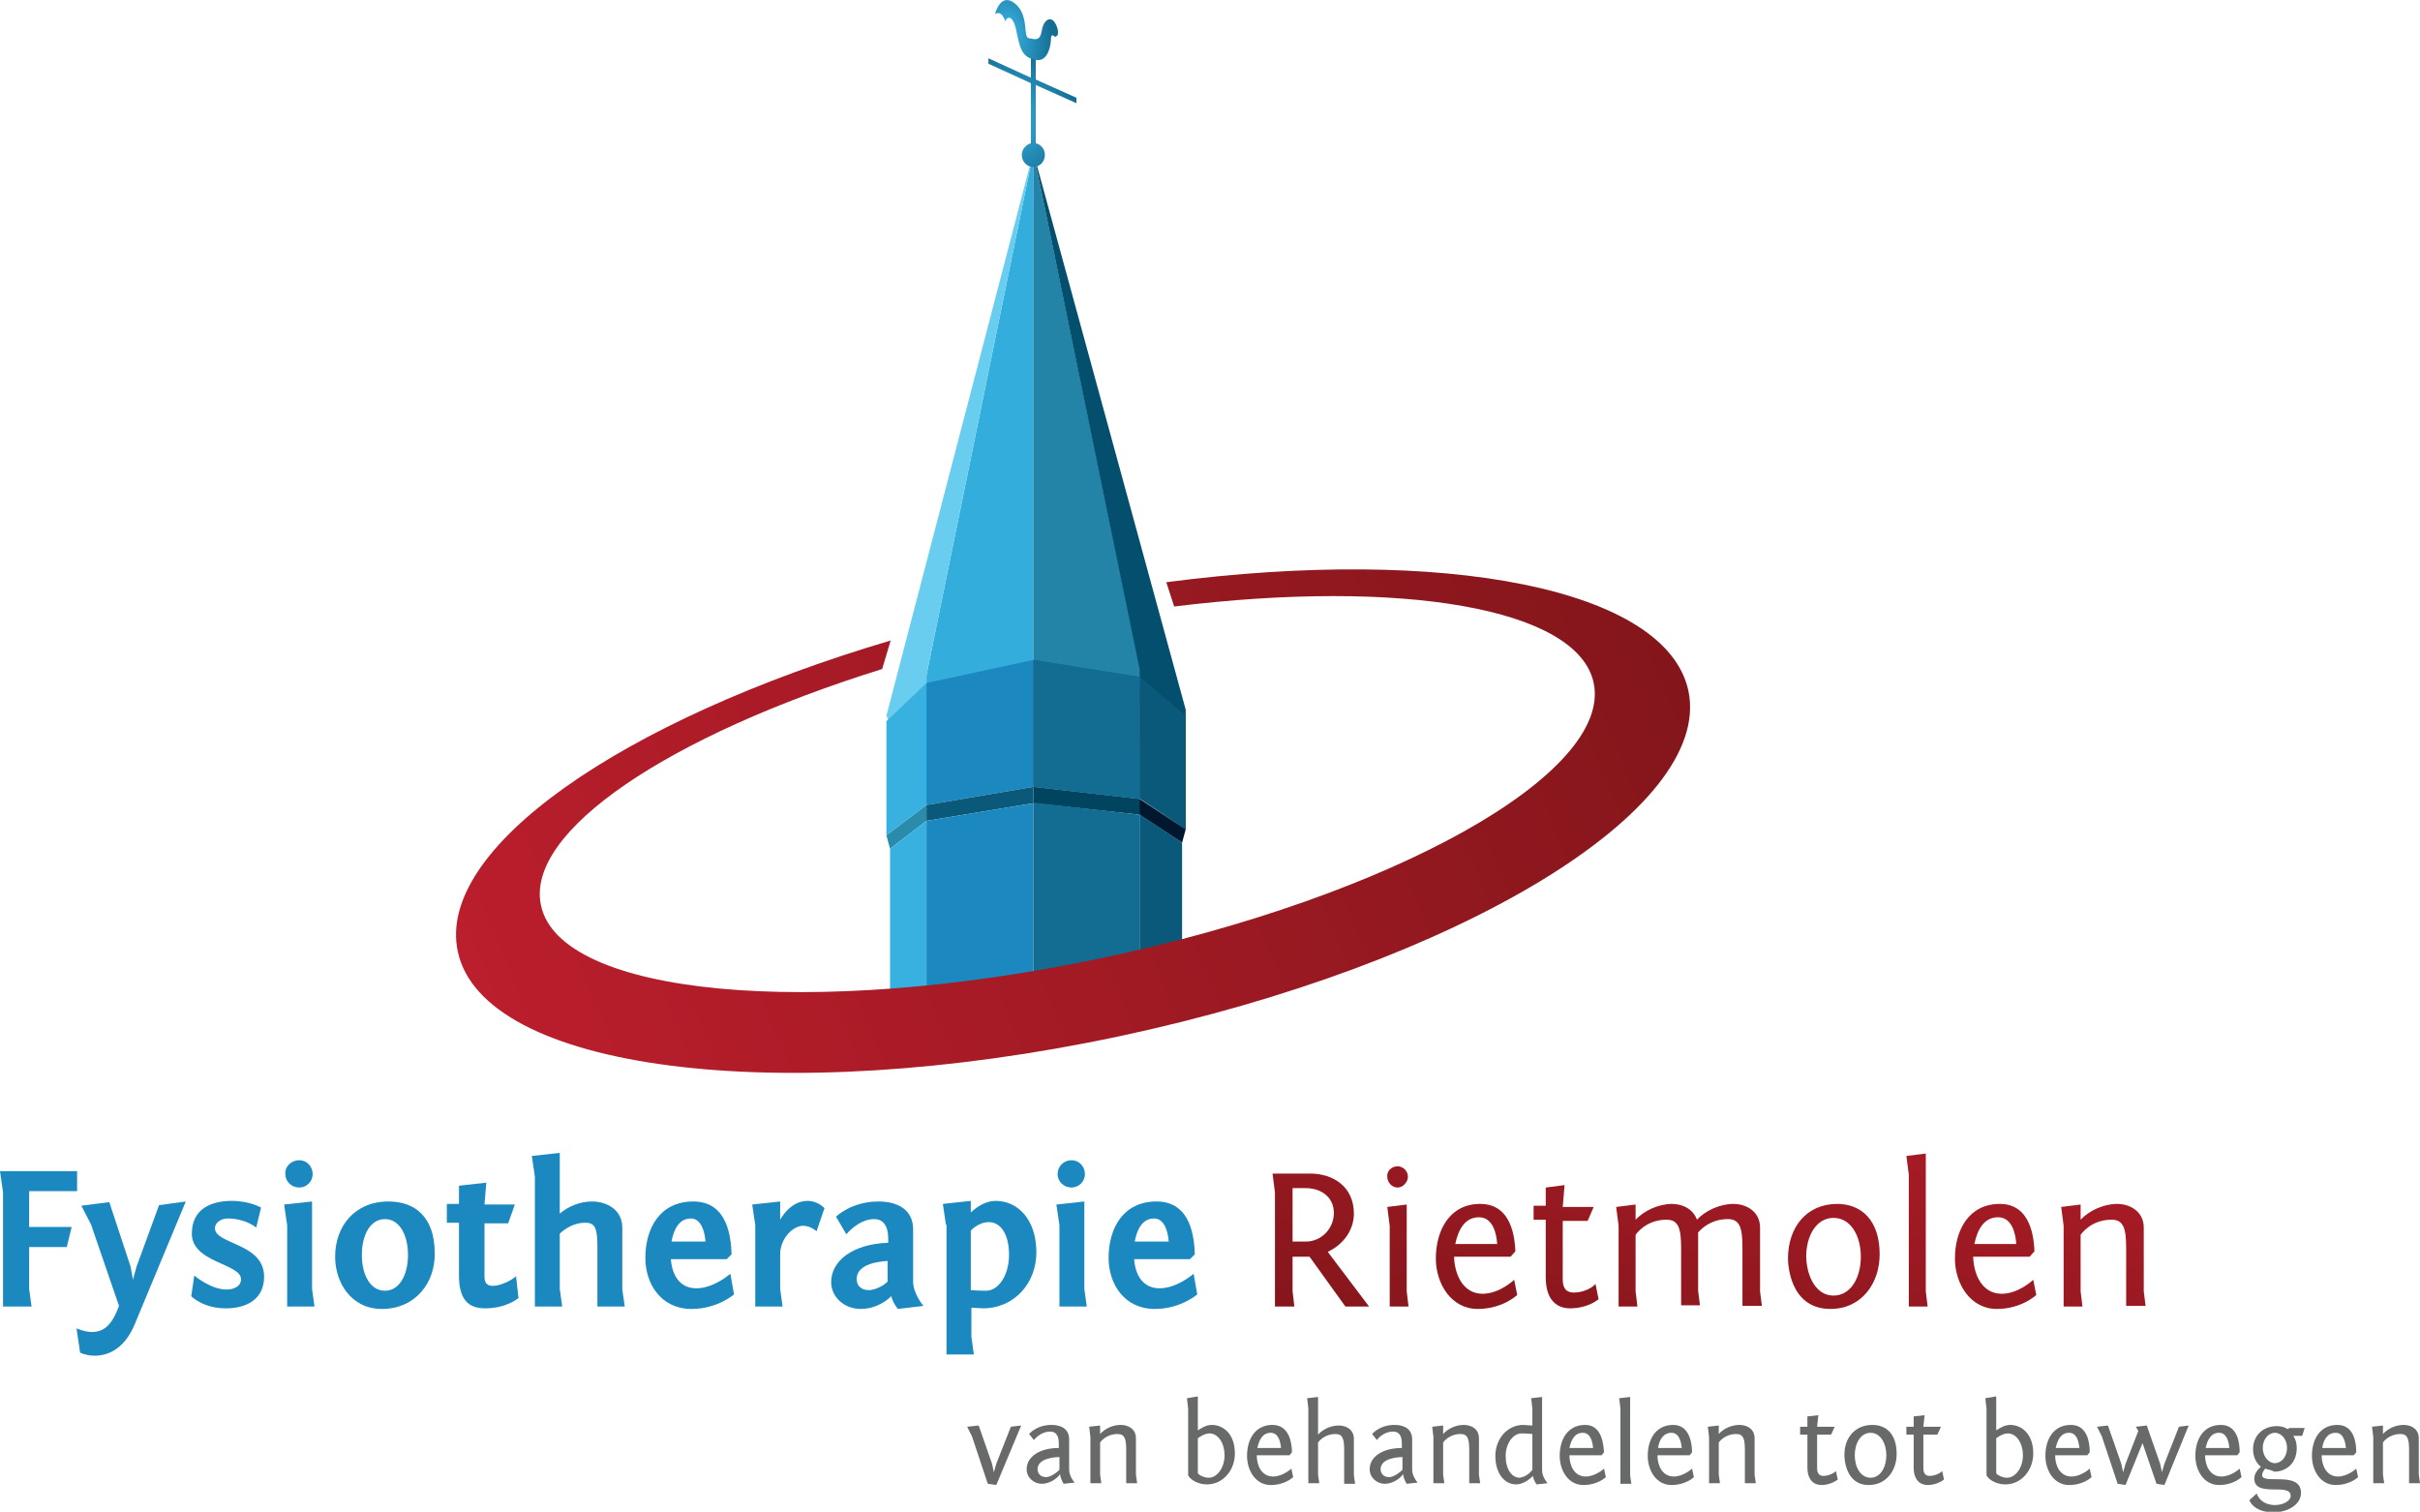 <?xml version="1.0" encoding="utf-8"?>
<!-- Generator: Adobe Illustrator 19.0.0, SVG Export Plug-In . SVG Version: 6.00 Build 0)  -->
<svg version="1.1" id="Laag_1" xmlns="http://www.w3.org/2000/svg" xmlns:xlink="http://www.w3.org/1999/xlink" x="0px" y="0px"
	 viewBox="0 0 398.6 249" style="enable-background:new 0 0 398.6 249;" xml:space="preserve">
<style type="text/css">
	.st0{fill:#1B88BF;}
	.st1{fill:url(#SVGID_1_);}
	.st2{fill:url(#SVGID_2_);}
	.st3{fill:url(#SVGID_3_);}
	.st4{fill:url(#SVGID_4_);}
	.st5{fill:url(#SVGID_5_);}
	.st6{fill:url(#SVGID_6_);}
	.st7{fill:url(#SVGID_7_);}
	.st8{fill:url(#SVGID_8_);}
	.st9{fill:url(#SVGID_9_);}
	.st10{fill:#686969;}
	.st11{fill:#32ADDC;}
	.st12{fill:#2384A8;}
	.st13{fill:#034F6D;}
	.st14{fill:#68CDEF;}
	.st15{fill:#39B1E0;}
	.st16{fill:#136C92;}
	.st17{fill:#2A8CAA;}
	.st18{fill:#0B597A;}
	.st19{fill:#004460;}
	.st20{fill:#001730;}
	.st21{fill:url(#SVGID_10_);}
	.st22{fill:url(#SVGID_11_);}
	.st23{fill:url(#SVGID_12_);}
</style>
<g>
	<g>
		<path class="st0" d="M0,192.9h12.7v3.3H4.8v5.9h7l-0.8,3.3H4.8v6.9l0.4,2.9H0.5v-18.8L0,192.9z"/>
		<path class="st0" d="M22.2,218.1c-1.5,3.6-3.9,5.2-6.6,5.2c-0.7,0-1.5-0.1-2.4-0.5l-0.6-4c0,0,1.4,0.6,2.5,0.6
			c1.9,0,3.3-1,4.5-4.3L15,201.7l-1.6-3.1L18,198l3.5,10.6l0.4,2.2l0.6-2.2l3.7-10.1l4.4-0.6L22.2,218.1z"/>
		<path class="st0" d="M32,210.1c0,0,2.7,2.3,5.3,2.3c1.2,0,2.4-0.5,2.4-1.7c0-2.6-8.1-2.7-8.1-7.5c0-4.1,3.2-5.4,6.6-5.4
			c2.9,0,4.8,1.1,4.8,1.1l-0.8,3.3c0,0-1.7-1.5-4.7-1.5c-1.1,0-2.1,0.7-2.1,1.6c0,2.7,8.1,2.4,8.1,8c0,3.4-2.5,5.2-6.3,5.2
			c-3.8,0-5.7-2-5.7-2L32,210.1z"/>
		<path class="st0" d="M51.4,212.3l0.4,2.9h-4.5v-13.4l-0.5-3.4l4.6-0.5V212.3z M49.3,191.1c1.2,0,2.2,1,2.2,2.3
			c0,1.2-1,2.2-2.2,2.2c-1.3,0-2.3-1-2.3-2.2C46.9,192.1,48,191.1,49.3,191.1z"/>
		<path class="st0" d="M62.9,215.6c-5.1,0-7.7-4.4-7.7-8.6c0-5,3.2-9.1,8.8-9.1c4.4,0,7.6,2.6,7.6,8.5
			C71.7,211.3,68.4,215.6,62.9,215.6z M63.4,212.6c2.4,0,3.8-2.6,3.8-5.9c0-3.3-1.4-5.9-3.8-5.9c-2.4,0-3.8,2.6-3.8,5.9
			C59.6,210,61,212.6,63.4,212.6z"/>
		<path class="st0" d="M79.8,198.4h5l-1.1,3.1h-3.9v8.8c0,1.2,0.6,1.5,1.4,1.5c1.2,0,3.1-0.9,3.8-1.6l0.4,3.6c0,0-1.9,1.7-5.5,1.7
			c-2.8,0-4.3-1.5-4.3-5.4v-8.7h-2v-3.1h2v-3l4.5-0.5L79.8,198.4z"/>
		<path class="st0" d="M98.4,215.2v-9.7c0-3.1-0.3-4.1-2-4.1c-2.5,0-4.2,1.8-4.2,1.8v9.1l0.4,2.9h-4.5v-21.4l-0.5-3.4l4.6-0.5v10
			c1.5-1.3,3.5-2,5.3-2c2.5,0,5,1.4,5,4.3v10.2l0.4,2.8H98.4z"/>
		<path class="st0" d="M120.5,206.6l-0.8,0.8h-9.2c0.2,2.7,1.5,4.8,4.2,4.8c2.9,0,5.6-2.4,5.6-2.4l0.6,3.4c0,0-2.7,2.4-7,2.4
			c-5,0-7.6-4.1-7.6-8.4c0-4.9,2.4-9.3,7.9-9.3C120,197.9,120.4,204.1,120.5,206.6z M110.6,204.5h5.6c-0.1-1.6-0.7-3.8-2.4-3.8
			C111.9,200.7,111,202.4,110.6,204.5z"/>
		<path class="st0" d="M134.5,202.8c0,0-1-0.9-2.2-0.9c-1.7,0-3.8,2.1-3.8,4.7v5.7l0.4,2.9h-4.5v-13.4l-0.5-3.4l4.6-0.5v3
			c0,0,1.6-3.1,4.5-3.1c1,0,2,0.4,2.8,1.2L134.5,202.8z"/>
		<path class="st0" d="M137.7,200.4c0,0,2.5-2.5,7-2.5c2.8,0,5.7,1.1,5.7,4.6v8.6c0,2,1.7,4,1.7,4l-4.2,0.5c0,0-0.8-0.9-1.1-2.1
			c-1.3,1.3-3.2,2.1-5,2.1c-2.9,0-4.9-2.1-4.9-4.4c0-3.5,3.5-6.3,9.4-6.5v-0.6c0-2.3-0.9-3.3-2.3-3.3c-2.6,0-4.6,2.5-4.6,2.5
			L137.7,200.4z M146.2,211.1v-3.4c-1.6,0.1-5.1,0.5-5.1,3c0,0.9,0.6,1.8,2,1.8C144.1,212.5,145.5,211.8,146.2,211.1z"/>
		<path class="st0" d="M155.8,201.7l-0.5-3.4l4.6-0.5v1.9c1.3-1.2,2.7-1.9,4.1-1.9c3.6,0,6.7,3,6.7,8.5c0,5-3.6,9.2-8.8,9.2
			c-0.6,0-1.3-0.1-1.9-0.1v4.8l0.4,2.9h-4.5V201.7z M159.9,202.7v9.8c0,0,1.2,0.1,2.5,0.1c2.1,0,3.8-2.6,3.8-5.9
			c0-3.6-1.5-5.4-3.3-5.4C161.1,201.3,159.9,202.7,159.9,202.7z"/>
		<path class="st0" d="M178.6,212.3l0.4,2.9h-4.5v-13.4l-0.5-3.4l4.6-0.5V212.3z M176.5,191.1c1.2,0,2.2,1,2.2,2.3
			c0,1.2-1,2.2-2.2,2.2c-1.3,0-2.3-1-2.3-2.2C174.2,192.1,175.2,191.1,176.5,191.1z"/>
		<path class="st0" d="M196.8,206.6l-0.8,0.8h-9.2c0.2,2.7,1.5,4.8,4.2,4.8c2.9,0,5.6-2.4,5.6-2.4l0.6,3.4c0,0-2.7,2.4-7,2.4
			c-5,0-7.6-4.1-7.6-8.4c0-4.9,2.4-9.3,7.9-9.3C196.3,197.9,196.7,204.1,196.8,206.6z M186.9,204.5h5.6c-0.1-1.6-0.7-3.8-2.4-3.8
			C188.2,200.7,187.3,202.4,186.9,204.5z"/>
	</g>
	<g>
		<g>
			<linearGradient id="SVGID_1_" gradientUnits="userSpaceOnUse" x1="214.271" y1="218.048" x2="234.067" y2="132.924">
				<stop  offset="0" style="stop-color:#84161B"/>
				<stop  offset="1" style="stop-color:#BE1E2D"/>
			</linearGradient>
			<path class="st1" d="M221.6,215.2l-5.9-8.2c-0.4,0-0.8,0-2.8,0v5.7l0.3,2.5H210v-18.8l-0.4-3.1h6.2c3.7,0,7.2,2.1,7.2,6.6
				c0,2.6-1.6,5-4.3,6.3l6.8,9H221.6z M215.1,204.5c2.5,0,4.6-2.1,4.6-4.7c0-2.7-2.2-4.1-4.6-4.1h-2.2v8.8H215.1z"/>
			<linearGradient id="SVGID_2_" gradientUnits="userSpaceOnUse" x1="226.427" y1="220.876" x2="246.223" y2="135.752">
				<stop  offset="0" style="stop-color:#84161B"/>
				<stop  offset="1" style="stop-color:#BE1E2D"/>
			</linearGradient>
			<path class="st2" d="M230.2,192.1c0.9,0,1.7,0.8,1.7,1.7c0,0.9-0.8,1.8-1.7,1.8c-1,0-1.7-0.9-1.7-1.8
				C228.4,192.9,229.2,192.1,230.2,192.1z M231.7,212.7l0.3,2.5h-3.1v-13.3l-0.4-3.1l3.2-0.4V212.7z"/>
			<linearGradient id="SVGID_3_" gradientUnits="userSpaceOnUse" x1="239.89" y1="224.006" x2="259.686" y2="138.882">
				<stop  offset="0" style="stop-color:#84161B"/>
				<stop  offset="1" style="stop-color:#BE1E2D"/>
			</linearGradient>
			<path class="st3" d="M249.6,206.1l-0.8,0.9h-9.3c0.1,3,1.5,6.1,4.7,6.1c2.8,0,5.2-2.3,5.2-2.3l0.5,2.5c0,0-2.4,2.3-6.5,2.3
				c-4.4,0-6.9-4.2-6.9-8.3c0-4.7,2.3-9,7.3-9C249.1,198.3,249.5,204.1,249.6,206.1z M239.7,204.9h6.9c-0.1-1.7-0.7-4.4-3-4.4
				C241.3,200.5,240.2,202.5,239.7,204.9z"/>
			<linearGradient id="SVGID_4_" gradientUnits="userSpaceOnUse" x1="253.112" y1="227.081" x2="272.908" y2="141.96">
				<stop  offset="0" style="stop-color:#84161B"/>
				<stop  offset="1" style="stop-color:#BE1E2D"/>
			</linearGradient>
			<path class="st4" d="M257.4,198.8h5.1l-1,2.3h-4.1v9.7c0,1.6,0.8,2.1,1.8,2.1c1.3,0,2.7-0.5,3.6-1.4l0.5,2.5
				c-1.4,1.1-3.2,1.5-4.7,1.5c-2.2,0-4-1.4-4-5.1v-9.5h-2v-2.3h2v-3l3.1-0.4L257.4,198.8z"/>
			<linearGradient id="SVGID_5_" gradientUnits="userSpaceOnUse" x1="272.443" y1="231.577" x2="292.24" y2="146.451">
				<stop  offset="0" style="stop-color:#84161B"/>
				<stop  offset="1" style="stop-color:#BE1E2D"/>
			</linearGradient>
			<path class="st5" d="M276.9,215.2v-9.6c0-3.2-0.4-4.7-2.4-4.7c-3.5,0-5.1,2.5-5.1,2.5v9.3l0.3,2.5h-3.1v-13.3l-0.4-3.1l3.2-0.4
				v2.5c1.4-1.5,3.8-2.6,6-2.6c1.8,0,3.5,0.9,4.1,2.6c1.4-1.5,3.8-2.6,6-2.6c2.2,0,4.4,1.3,4.4,3.9v10.5l0.3,2.4H287v-9.6
				c0-3.2-0.4-4.7-2.4-4.7c-2.7,0-4.3,1.5-4.9,2.2v9.6l0.3,2.4H276.9z"/>
			<linearGradient id="SVGID_6_" gradientUnits="userSpaceOnUse" x1="295.092" y1="236.843" x2="314.888" y2="151.72">
				<stop  offset="0" style="stop-color:#84161B"/>
				<stop  offset="1" style="stop-color:#BE1E2D"/>
			</linearGradient>
			<path class="st6" d="M302.6,198.3c4,0,7,2.7,7,8.3c0,4.8-3,9-8.1,9c-6.9,0-7-7.8-7-8.3C294.5,202.1,297.6,198.3,302.6,198.3z
				 M302,213.4c2.8,0,4.5-2.9,4.5-6.4c0-3.5-1.7-6.4-4.5-6.4c-2.8,0-4.5,2.9-4.5,6.4C297.6,210.4,299.2,213.4,302,213.4z"/>
			<linearGradient id="SVGID_7_" gradientUnits="userSpaceOnUse" x1="307.187" y1="239.657" x2="326.983" y2="154.532">
				<stop  offset="0" style="stop-color:#84161B"/>
				<stop  offset="1" style="stop-color:#BE1E2D"/>
			</linearGradient>
			<path class="st7" d="M317.2,212.7l0.3,2.5h-3.1v-21.7l-0.4-3.1l3.2-0.4V212.7z"/>
			<linearGradient id="SVGID_8_" gradientUnits="userSpaceOnUse" x1="320.974" y1="242.865" x2="340.771" y2="157.737">
				<stop  offset="0" style="stop-color:#84161B"/>
				<stop  offset="1" style="stop-color:#BE1E2D"/>
			</linearGradient>
			<path class="st8" d="M335.1,206.1l-0.8,0.9H325c0.1,3,1.5,6.1,4.7,6.1c2.8,0,5.2-2.3,5.2-2.3l0.5,2.5c0,0-2.4,2.3-6.5,2.3
				c-4.4,0-6.9-4.2-6.9-8.3c0-4.7,2.3-9,7.4-9C334.6,198.3,335,204.1,335.1,206.1z M325.2,204.9h6.9c-0.1-1.7-0.7-4.4-3-4.4
				C326.8,200.5,325.7,202.5,325.2,204.9z"/>
			<linearGradient id="SVGID_9_" gradientUnits="userSpaceOnUse" x1="337.169" y1="246.631" x2="356.966" y2="161.503">
				<stop  offset="0" style="stop-color:#84161B"/>
				<stop  offset="1" style="stop-color:#BE1E2D"/>
			</linearGradient>
			<path class="st9" d="M350.2,215.2v-9.6c0-3.2-0.4-4.7-2.4-4.7c-3.5,0-5.1,2.5-5.1,2.5v9.3l0.3,2.5h-3.1v-13.3l-0.4-3.1l3.2-0.4
				v2.5c1.4-1.5,3.8-2.6,6-2.6c2.2,0,4.4,1.3,4.4,3.9v10.5l0.3,2.4H350.2z"/>
		</g>
	</g>
</g>
<g>
	<path class="st10" d="M164.1,244.6l-1.4-0.2l-2.6-7.8l-0.8-1.6l1.9-0.2l2.2,6.3l0.3,1.4l0.4-1.4l2.4-6.1l1.7-0.2L164.1,244.6z"/>
	<path class="st10" d="M169.5,236.2c0,0,1.2-1.5,3.7-1.5c1.5,0,2.9,0.6,2.9,2.4v5c0,1.1,0.9,2.1,0.9,2.1l-1.8,0.2
		c0,0-0.5-0.7-0.6-1.6c-0.5,0.8-1.8,1.6-3,1.6c-1.3,0-2.5-1-2.5-2.4c0-2.1,2.2-3.5,5.3-3.5v-0.7c0-1.5-0.6-2-1.4-2
		c-1.7,0-2.7,1.4-2.7,1.4L169.5,236.2z M174.5,242.1V240c-0.5,0-3.6,0.1-3.6,2c0,0.6,0.4,1.3,1.4,1.3
		C173.1,243.3,174.1,242.5,174.5,242.1z"/>
	<path class="st10" d="M185.5,244.4v-5.5c0-1.8-0.2-2.7-1.4-2.7c-2,0-2.9,1.4-2.9,1.4v5.3l0.2,1.4h-1.8v-7.6l-0.2-1.7l1.8-0.2v1.4
		c0.8-0.9,2.1-1.5,3.4-1.5c1.3,0,2.5,0.7,2.5,2.2v6l0.2,1.4H185.5z"/>
	<path class="st10" d="M197.3,230v5.6c0.6-0.4,1.4-0.9,2.3-0.9c1.9,0,3.8,1.5,3.8,4.7c0,2.7-1.9,5.1-4.6,5.1c-1.4,0-2.7-0.7-3.1-1.5
		V232l-0.2-1.7L197.3,230z M197.3,242.7c0.4,0.4,1.1,0.7,1.8,0.7c1.4,0,2.6-1.7,2.6-3.7c0-1.9-1-3.6-2.5-3.6c-0.9,0-1.9,0.8-1.9,0.8
		V242.7z"/>
	<path class="st10" d="M212.8,239.2l-0.4,0.5H207c0,1.7,0.8,3.5,2.7,3.5c1.6,0,3-1.3,3-1.3l0.3,1.4c0,0-1.3,1.3-3.7,1.3
		c-2.5,0-3.9-2.4-3.9-4.8c0-2.7,1.3-5.1,4.2-5.1C212.5,234.7,212.8,238,212.8,239.2z M207.1,238.5h3.9c-0.1-1-0.4-2.5-1.7-2.5
		C208,236,207.4,237.1,207.1,238.5z"/>
	<path class="st10" d="M221.4,244.4v-5.5c0-1.8-0.2-2.7-1.4-2.7c-2,0-2.9,1.4-2.9,1.4v5.3l0.2,1.4h-1.8V232l-0.2-1.7l1.8-0.2v6.2
		c0.8-0.9,2.1-1.5,3.4-1.5c1.3,0,2.5,0.7,2.5,2.2v6l0.2,1.4H221.4z"/>
	<path class="st10" d="M226,236.2c0,0,1.2-1.5,3.7-1.5c1.5,0,2.9,0.6,2.9,2.4v5c0,1.1,0.9,2.1,0.9,2.1l-1.8,0.2c0,0-0.5-0.7-0.6-1.6
		c-0.5,0.8-1.8,1.6-3,1.6c-1.3,0-2.5-1-2.5-2.4c0-2.1,2.2-3.5,5.3-3.5v-0.7c0-1.5-0.6-2-1.4-2c-1.8,0-2.7,1.4-2.7,1.4L226,236.2z
		 M231,242.1V240c-0.5,0-3.6,0.1-3.6,2c0,0.6,0.4,1.3,1.4,1.3C229.6,243.3,230.6,242.5,231,242.1z"/>
	<path class="st10" d="M242,244.4v-5.5c0-1.8-0.2-2.7-1.4-2.7c-2,0-2.9,1.4-2.9,1.4v5.3l0.2,1.4h-1.8v-7.6l-0.2-1.7l1.8-0.2v1.4
		c0.8-0.9,2.1-1.5,3.4-1.5c1.3,0,2.5,0.7,2.5,2.2v6l0.2,1.4H242z"/>
	<path class="st10" d="M254,242.2c0,1.1,0.9,2.1,0.9,2.1l-1.8,0.2c0,0-0.5-0.6-0.6-1.4c-0.9,0.9-1.9,1.4-2.8,1.4
		c-1.8,0-3.4-1.7-3.4-4.7c0-2.7,1.9-5.1,4.6-5.1c0.4,0,1,0.1,1.5,0.1V232l-0.2-1.7l1.8-0.2V242.2z M252.4,242.1v-5.9
		c0,0-1-0.1-1.8-0.1c-1.4,0-2.6,1.7-2.6,3.7c0,2.2,1,3.6,2.3,3.6C251,243.3,251.8,242.9,252.4,242.1z"/>
	<path class="st10" d="M264.2,239.2l-0.4,0.5h-5.3c0,1.7,0.8,3.5,2.7,3.5c1.6,0,3-1.3,3-1.3l0.3,1.4c0,0-1.3,1.3-3.7,1.3
		c-2.5,0-3.9-2.4-3.9-4.8c0-2.7,1.3-5.1,4.2-5.1C263.9,234.7,264.1,238,264.2,239.2z M258.5,238.5h3.9c-0.1-1-0.4-2.5-1.7-2.5
		C259.4,236,258.8,237.1,258.5,238.5z"/>
	<path class="st10" d="M268.5,243l0.2,1.4h-1.8V232l-0.2-1.7l1.8-0.2V243z"/>
	<path class="st10" d="M278.7,239.2l-0.4,0.5H273c0,1.7,0.8,3.5,2.7,3.5c1.6,0,3-1.3,3-1.3l0.3,1.4c0,0-1.3,1.3-3.7,1.3
		c-2.5,0-3.9-2.4-3.9-4.8c0-2.7,1.3-5.1,4.2-5.1C278.4,234.7,278.7,238,278.7,239.2z M273.1,238.5h3.9c-0.1-1-0.4-2.5-1.7-2.5
		C274,236,273.3,237.1,273.1,238.5z"/>
	<path class="st10" d="M287.4,244.4v-5.5c0-1.8-0.2-2.7-1.4-2.7c-2,0-2.9,1.4-2.9,1.4v5.3l0.2,1.4h-1.8v-7.6l-0.2-1.7l1.8-0.2v1.4
		c0.8-0.9,2.1-1.5,3.4-1.5c1.3,0,2.5,0.7,2.5,2.2v6l0.2,1.4H287.4z"/>
	<path class="st10" d="M299.3,235h2.9l-0.6,1.3h-2.3v5.6c0,0.9,0.5,1.2,1,1.2c0.7,0,1.6-0.3,2.1-0.8l0.3,1.4
		c-0.8,0.6-1.8,0.9-2.7,0.9c-1.2,0-2.3-0.8-2.3-2.9v-5.4h-1.2V235h1.2v-1.7l1.8-0.2L299.3,235z"/>
	<path class="st10" d="M308.4,234.7c2.3,0,4,1.5,4,4.8c0,2.7-1.7,5.1-4.6,5.1c-3.9,0-4-4.5-4-4.8
		C303.7,236.9,305.5,234.7,308.4,234.7z M308.1,243.4c1.6,0,2.6-1.7,2.6-3.7c0-2-1-3.7-2.6-3.7c-1.6,0-2.6,1.7-2.6,3.7
		C305.5,241.7,306.5,243.4,308.1,243.4z"/>
	<path class="st10" d="M316.8,235h2.9l-0.6,1.3h-2.3v5.6c0,0.9,0.5,1.2,1,1.2c0.7,0,1.6-0.3,2.1-0.8l0.3,1.4
		c-0.8,0.6-1.8,0.9-2.7,0.9c-1.2,0-2.3-0.8-2.3-2.9v-5.4h-1.2V235h1.2v-1.7l1.8-0.2L316.8,235z"/>
	<path class="st10" d="M328.8,230v5.6c0.6-0.4,1.4-0.9,2.3-0.9c1.9,0,3.8,1.5,3.8,4.7c0,2.7-1.9,5.1-4.6,5.1c-1.4,0-2.7-0.7-3.1-1.5
		V232l-0.2-1.7L328.8,230z M328.8,242.7c0.4,0.4,1.1,0.7,1.8,0.7c1.4,0,2.6-1.7,2.6-3.7c0-1.9-1-3.6-2.5-3.6c-0.9,0-1.9,0.8-1.9,0.8
		V242.7z"/>
	<path class="st10" d="M344.2,239.2l-0.4,0.5h-5.3c0,1.7,0.8,3.5,2.7,3.5c1.6,0,3-1.3,3-1.3l0.3,1.4c0,0-1.3,1.3-3.7,1.3
		c-2.5,0-3.9-2.4-3.9-4.8c0-2.7,1.3-5.1,4.2-5.1C344,234.7,344.2,238,344.2,239.2z M338.6,238.5h3.9c-0.1-1-0.4-2.5-1.7-2.5
		C339.5,236,338.9,237.1,338.6,238.5z"/>
	<path class="st10" d="M356.5,244.6l-1.3-0.2l-2.3-6.7l-2.8,6.9l-1.3-0.2l-2.6-7.8l-0.8-1.6l1.8-0.2l2.2,6.3l0.3,1.4l0.4-1.4
		l2.1-5.4l-0.4-0.7l1.8-0.2l2.2,6.3l0.3,1.4l0.4-1.4l2.4-6.1l1.6-0.2L356.5,244.6z"/>
	<path class="st10" d="M368.9,239.2l-0.4,0.5h-5.3c0,1.7,0.8,3.5,2.7,3.5c1.6,0,3-1.3,3-1.3l0.3,1.4c0,0-1.3,1.3-3.7,1.3
		c-2.5,0-3.9-2.4-3.9-4.8c0-2.7,1.3-5.1,4.2-5.1C368.7,234.7,368.9,238,368.9,239.2z M363.3,238.5h3.9c-0.1-1-0.4-2.5-1.7-2.5
		C364.2,236,363.6,237.1,363.3,238.5z"/>
	<path class="st10" d="M373.1,241.9c-0.4,0.5-0.5,0.8-0.5,1.1c0,1.6,6.4-0.8,6.4,2.9c0,2-2.3,3.2-4.5,3.2c-3.4,0-4-2-4-2l1.2-1.1
		c0.5,1.4,1.8,1.9,3,1.9c1.4,0,2.6-0.7,2.6-1.5c0-2.3-6,0.4-6-2.9c0-0.8,0.7-1.6,1.1-1.9c-0.8-0.6-1.3-1.7-1.3-2.9
		c0-2.2,1.6-3.8,3.9-3.8c1.2,0,1.8,0.5,1.8,0.5l0.3-0.2h2.5l-0.4,1.3h-1.5c0.4,0.5,0.6,1.2,0.6,2c0,2.6-1.8,3.9-3.7,3.9
		C374.1,242.1,373.6,242.1,373.1,241.9z M374.7,241c1.1,0,2-1.1,2-2.5c0-1.4-0.9-2.5-2-2.5c-1.1,0-2,1.1-2,2.5
		C372.7,239.8,373.6,241,374.7,241z"/>
	<path class="st10" d="M388.1,239.2l-0.4,0.5h-5.3c0,1.7,0.8,3.5,2.7,3.5c1.6,0,3-1.3,3-1.3l0.3,1.4c0,0-1.3,1.3-3.7,1.3
		c-2.5,0-3.9-2.4-3.9-4.8c0-2.7,1.3-5.1,4.2-5.1C387.9,234.7,388.1,238,388.1,239.2z M382.5,238.5h3.9c-0.1-1-0.4-2.5-1.7-2.5
		C383.4,236,382.7,237.1,382.5,238.5z"/>
	<path class="st10" d="M396.8,244.4v-5.5c0-1.8-0.2-2.7-1.4-2.7c-2,0-2.9,1.4-2.9,1.4v5.3l0.2,1.4h-1.8v-7.6l-0.2-1.7l1.8-0.2v1.4
		c0.8-0.9,2.1-1.5,3.4-1.5c1.3,0,2.5,0.7,2.5,2.2v6l0.2,1.4H396.8z"/>
</g>
<g>
	<polygon class="st11" points="170.2,25.1 152.6,111.2 152.6,132.3 170.2,129.2 170.2,104.3 	"/>
	<polygon class="st12" points="170.2,25.1 187.8,110.2 187.8,131.3 170.2,129.2 170.2,104.3 	"/>
	<polygon class="st13" points="170.2,25.1 187.7,110.2 187.7,131.3 195.3,136.6 195.3,118 195.3,116.9 	"/>
	<polygon class="st14" points="170.2,25.1 152.6,111.2 152.6,132.3 146.6,135.5 146.6,119.2 146,117.9 	"/>
	<polygon class="st15" points="146,118.8 152.6,112.5 152.6,132.6 146,137.6 146,120.1 	"/>
	<polygon class="st0" points="152.6,112.5 170.2,108.7 170.2,129.6 152.6,132.6 	"/>
	<polygon class="st16" points="187.7,111.5 170.2,108.7 170.2,129.6 187.8,131.6 	"/>
	<polygon class="st17" points="146,137.6 152.6,132.6 152.6,135.2 146.6,139.8 	"/>
	<polygon class="st18" points="152.6,135.2 170.2,132.3 170.2,129.6 152.6,132.6 	"/>
	<polygon class="st19" points="187.8,134.2 170.2,132.3 170.2,129.6 187.8,131.6 	"/>
	<polygon class="st16" points="187.7,131.6 170.2,129.6 170.2,108.7 187.7,111.5 	"/>
	<polygon class="st18" points="187.8,111.5 195.3,117.9 195.3,136.6 187.8,131.6 	"/>
	<polygon class="st20" points="195.3,136.6 187.7,131.6 187.7,134.2 194.7,138.8 	"/>
	<polygon class="st15" points="152.6,163.3 146.6,167.9 146.6,139.8 152.6,135.2 	"/>
	<polygon class="st0" points="170.2,161.4 152.6,164.3 152.6,135.2 170.2,132.3 	"/>
	<polygon class="st18" points="187.8,163.3 194.7,167.9 194.7,138.8 187.8,134.2 	"/>
	<polygon class="st16" points="170.2,161.3 187.8,163.3 187.8,134.2 170.2,132.2 	"/>
	<g>
		<linearGradient id="SVGID_10_" gradientUnits="userSpaceOnUse" x1="269.18" y1="96.83" x2="73.692" y2="177.946">
			<stop  offset="0" style="stop-color:#84161B"/>
			<stop  offset="1" style="stop-color:#BE1E2D"/>
		</linearGradient>
		<path class="st21" d="M278.1,113.8c-3.6-16.9-40.2-23.9-86-17.9l1.3,4c37.3-4.6,66.5,0.2,69.1,12.6c3.1,14.9-33.1,35.2-81,45.3
			c-47.9,10.1-89.3,6.2-92.4-8.7c-2.6-12.2,21.2-28,56.2-38.9l1.4-4.7c-44.3,13.1-74.9,34.3-71.3,51.2c4.1,19.6,52.9,25.9,108.9,14
			C240.2,158.8,282.2,133.4,278.1,113.8z"/>
	</g>
	
		<radialGradient id="SVGID_11_" cx="166.235" cy="-46.318" r="11.553" gradientTransform="matrix(1 0 0 1.053 0 68.75)" gradientUnits="userSpaceOnUse">
		<stop  offset="0" style="stop-color:#39B1E0"/>
		<stop  offset="1" style="stop-color:#136C92"/>
	</radialGradient>
	<path class="st22" d="M177.3,17v-0.9l-6.7-3V7.4h-0.8v5.4l-7-3.2v0.9l7,3.2v9.9c-0.8,0.2-1.5,1-1.5,1.9c0,1.1,0.8,2,1.9,2
		s1.9-0.9,1.9-2c0-0.9-0.6-1.7-1.5-1.9V14L177.3,17z"/>
	
		<radialGradient id="SVGID_12_" cx="-212.44" cy="-1235.564" r="5.992" gradientTransform="matrix(1.196 0.567 0 1.744 420.475 2280.228)" gradientUnits="userSpaceOnUse">
		<stop  offset="0" style="stop-color:#39B1E0"/>
		<stop  offset="1" style="stop-color:#136C92"/>
	</radialGradient>
	<path class="st23" d="M163.9,2.3c0,0,0.9-3.7,3.3-1.7c2.4,2,1.2,5.6,2.3,5.7c1.1,0.2,1.8,0.5,2.1-1.3c0.3-1.8,1.5-2.4,2.2-1.2
		c0.7,1.2,0.4,2,0.4,2l-0.4,0.3c0,0-0.7-0.8-0.7,0.3c0,1.1-0.5,3.6-2.2,3.5c-2.7-0.3-2.9-2.1-3.5-4.8c-0.5-2.6-1.5-2.5-1.8-1.6
		C165.1,2.3,164.7,1.9,163.9,2.3z"/>
</g>
</svg>
